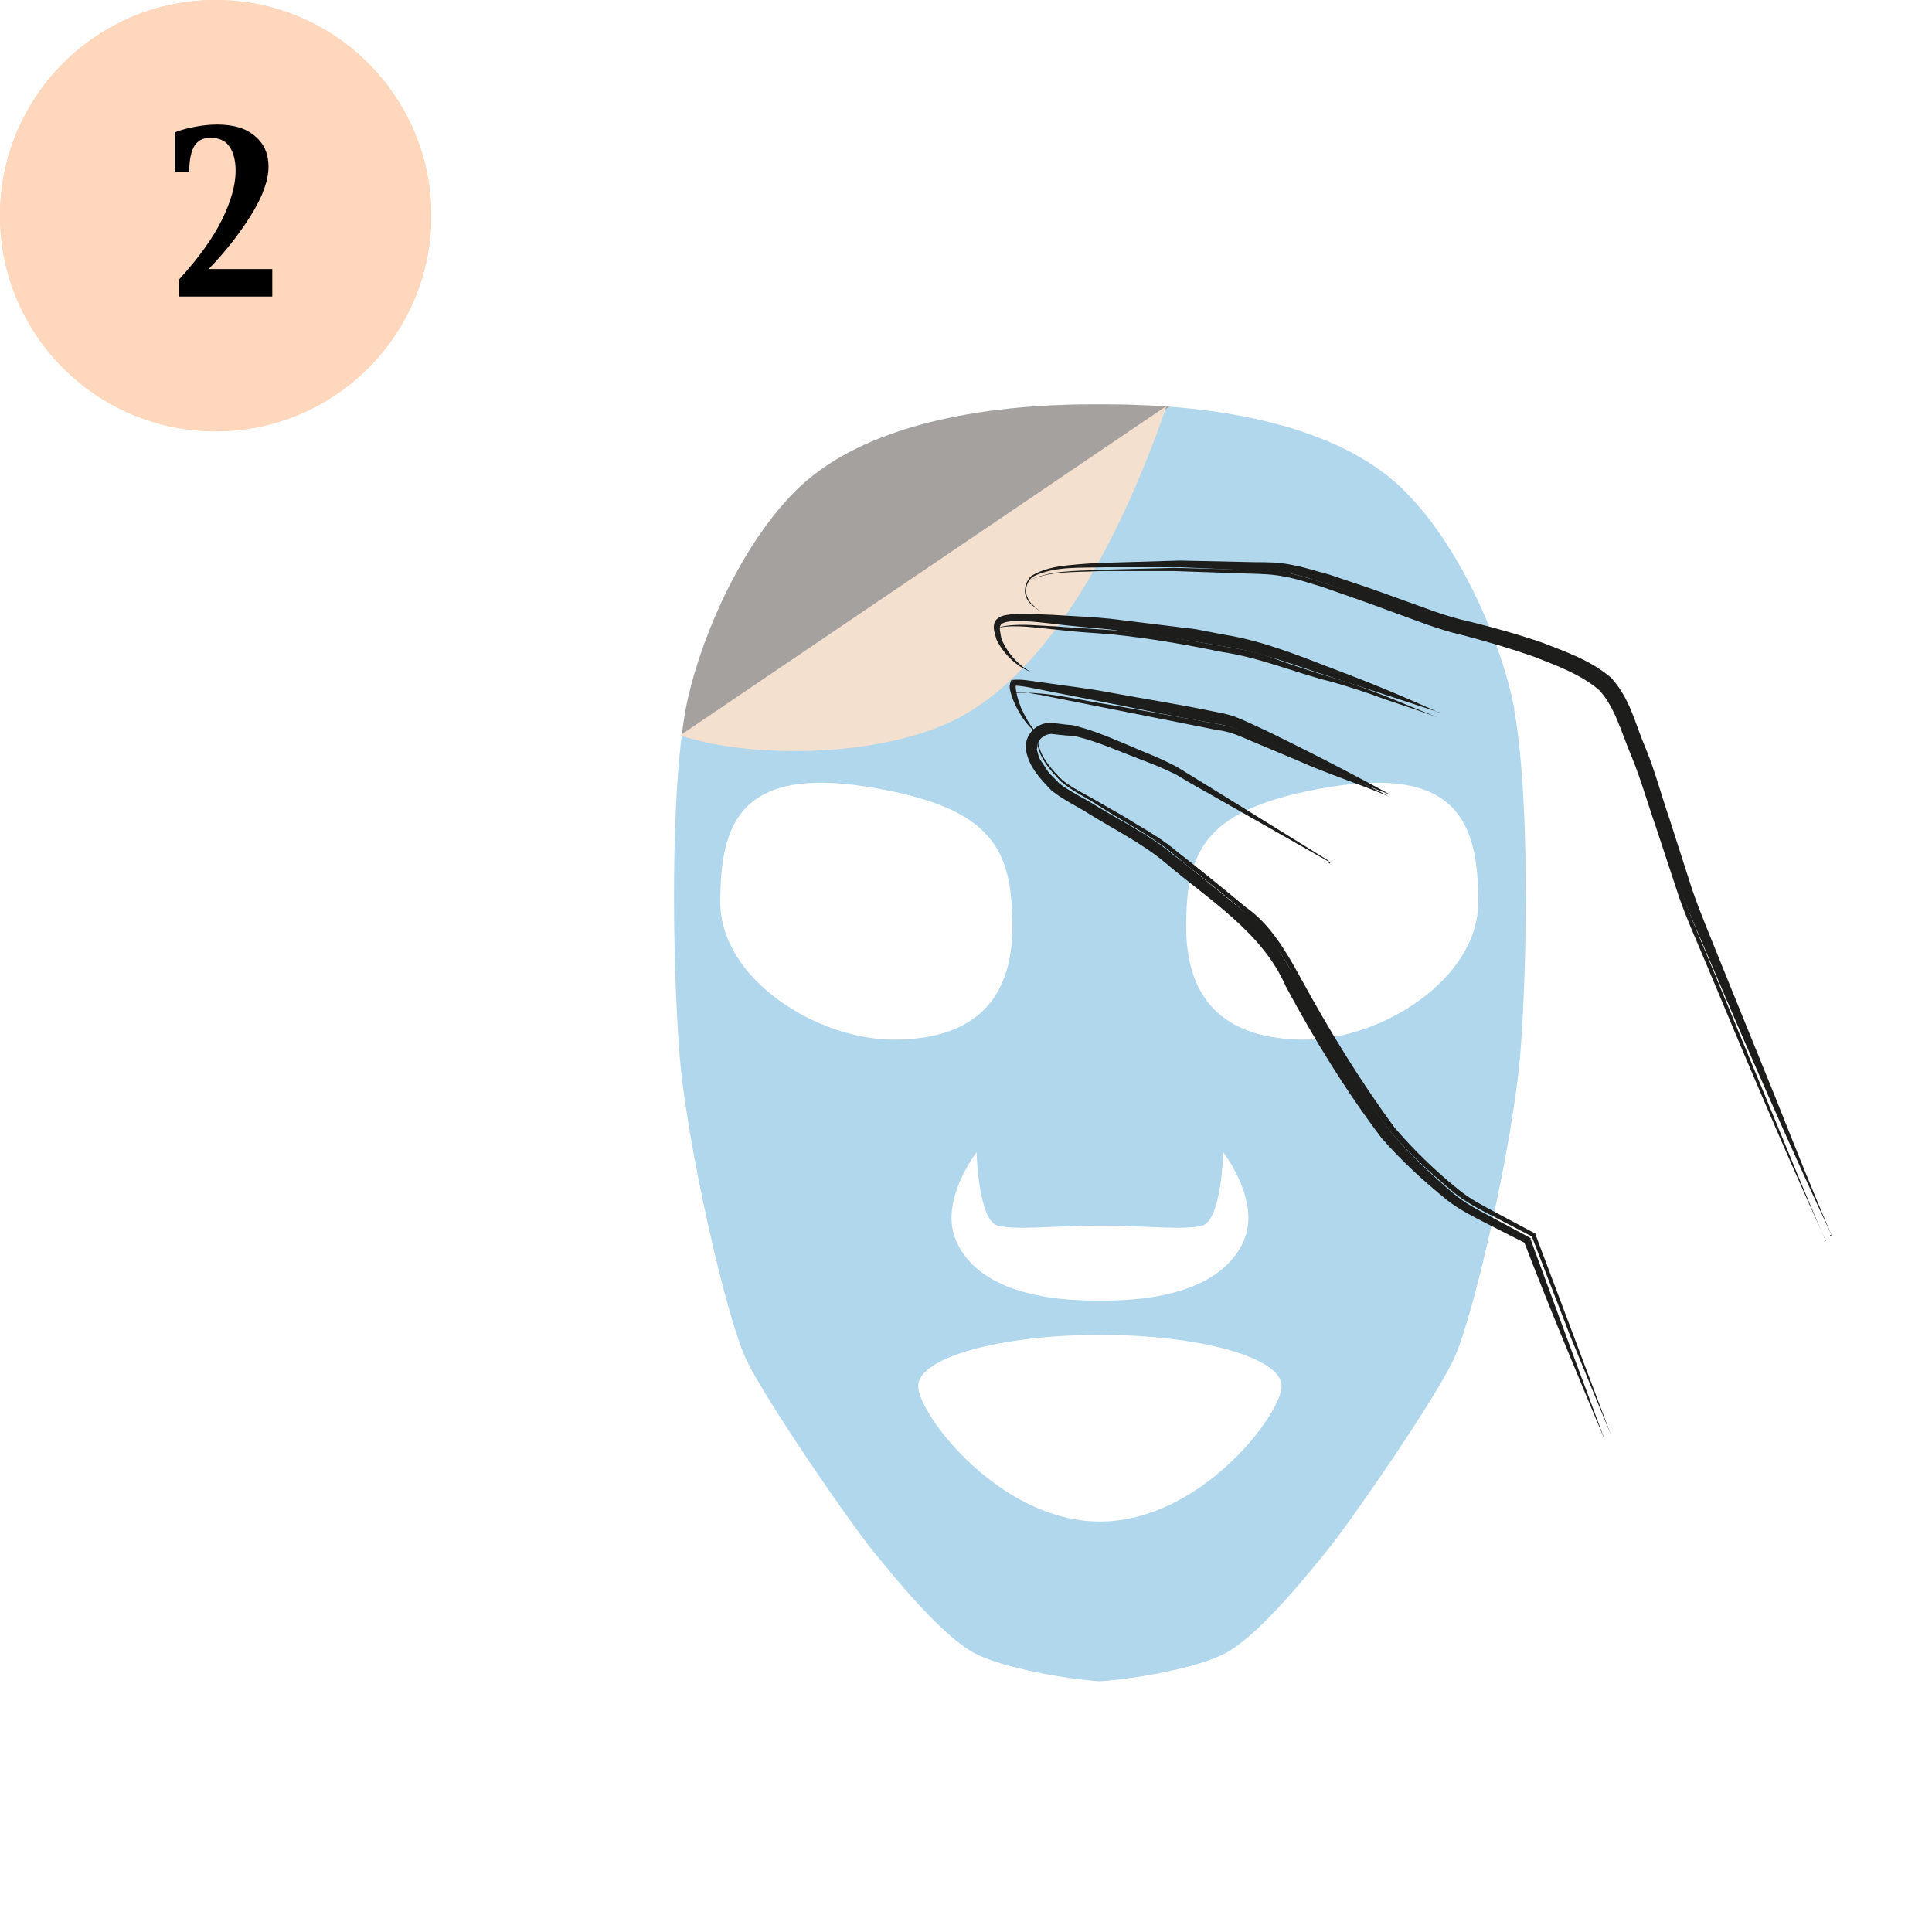<svg xmlns="http://www.w3.org/2000/svg" fill="none" viewBox="0 0 215 215" height="215" width="215">
<rect fill="white" height="215" width="215"></rect>
<circle fill="#FFD7BC" r="24" cy="24" cx="24"></circle>
<path fill="black" d="M25.65 15.13V30.04C25.65 30.76 25.71 31.31 25.83 31.69C25.95 32.05 26.2 32.32 26.58 32.5C26.96 32.68 27.56 32.78 28.38 32.8V34.09C26.54 33.95 25.04 33.88 23.88 33.88C22.76 33.88 21.28 33.95 19.44 34.09V32.8C20.24 32.78 20.83 32.68 21.21 32.5C21.59 32.32 21.84 32.05 21.96 31.69C22.08 31.31 22.14 30.76 22.14 30.04V18.64C22.14 18.42 22.07 18.24 21.93 18.1C21.79 17.96 21.59 17.91 21.33 17.95L19.44 18.19V16.93L25.02 14.86L25.65 15.13Z"></path>
<circle fill="#FFD7BC" r="24" cy="24" cx="24"></circle>
<path fill="black" d="M24.18 13.86C26 13.86 27.4 14.29 28.38 15.15C29.38 15.99 29.88 17.12 29.88 18.54C29.88 20.08 29.22 21.9 27.9 24C26.6 26.08 25.04 28.06 23.22 29.94H30.3V33H19.92V31.11C22.12 28.69 23.72 26.46 24.72 24.42C25.72 22.36 26.22 20.56 26.22 19.02C26.22 17.9 26 17.01 25.56 16.35C25.12 15.67 24.4 15.33 23.4 15.33C22.58 15.33 21.98 15.65 21.6 16.29C21.24 16.93 21.06 17.88 21.06 19.14H19.44V14.73C20.16 14.45 20.93 14.24 21.75 14.1C22.59 13.94 23.4 13.86 24.18 13.86Z"></path>
<g clip-path="url(#clip0_53_22)">
<path fill="#B0D7EC" d="M168.531 78.951C167.296 72.239 162.849 61.181 156.319 54.645C149.754 48.074 137.684 45 123.071 45H121.73C107.118 45 95.082 48.074 88.518 54.645C81.953 61.216 77.541 72.239 76.306 78.951C74.576 88.314 74.823 106.897 75.6 117.071C76.376 127.246 80.859 146.783 83.082 151.376C85.306 155.969 94.271 169.005 97.024 172.432C99.777 175.859 104.895 182.077 108.459 183.985C111.636 185.645 118.836 186.882 122.401 187.094C125.966 186.882 133.166 185.681 136.342 183.985C139.907 182.112 145.025 175.859 147.778 172.432C150.531 169.005 159.496 156.004 161.72 151.376C163.943 146.783 168.39 127.246 169.202 117.071C169.979 106.897 170.226 88.314 168.496 78.951M122.083 136.397H122.754C127.519 136.397 131.613 136.926 133.766 136.397C135.919 135.867 136.131 128.236 136.131 128.236C136.131 128.236 140.437 133.747 138.354 138.198C136.342 142.579 130.801 144.734 122.824 144.734H121.977C113.965 144.734 108.459 142.579 106.448 138.198C104.4 133.712 108.671 128.236 108.671 128.236C108.671 128.236 108.883 135.867 111.036 136.397C113.189 136.926 117.283 136.397 122.048 136.397M80.153 100.361C80.153 91.705 82.341 85.205 96.847 87.607C110.471 89.868 112.659 94.461 112.659 103.116C112.659 111.772 107.859 115.694 99.424 115.694C90.988 115.694 80.153 109.016 80.153 100.361ZM122.401 169.323C111.248 169.323 102.177 157.382 102.177 154.238C102.177 151.093 111.212 148.55 122.401 148.55C133.589 148.55 142.625 151.093 142.625 154.238C142.625 157.382 133.589 169.323 122.401 169.323ZM145.237 115.694C136.801 115.694 132.001 111.772 132.001 103.116C132.001 94.461 134.189 89.903 147.813 87.607C162.284 85.205 164.508 91.705 164.508 100.361C164.508 109.016 153.637 115.694 145.237 115.694Z"></path>
<path fill="white" d="M130.13 45.247C127.942 45.106 125.436 45 123.071 45H121.73C107.118 45 95.082 48.074 88.518 54.645C81.953 61.216 77.541 72.239 76.305 78.951C76.129 79.87 75.988 80.93 75.847 82.025C75.847 82.025 97.094 70.154 103.836 65.597C110.718 60.969 130.13 45.247 130.13 45.247Z"></path>
<path fill="#A5A19F" d="M130.13 45.247C127.942 45.106 125.436 45 123.071 45H121.73C107.118 45 95.082 48.074 88.518 54.645C81.953 61.216 77.541 72.239 76.305 78.951C76.129 79.87 75.988 80.93 75.847 82.025C75.847 82.025 97.094 70.154 103.836 65.597C110.718 60.969 130.13 45.247 130.13 45.247Z"></path>
<path fill="#F4E0CF" d="M129.813 45.177C129.108 47.297 128.296 49.487 127.378 51.713L126.849 52.984C121.096 66.798 113.613 76.973 105.178 80.612C96.742 84.216 85.13 84.074 78.6 82.626C77.683 82.414 76.695 82.166 75.671 81.848"></path>
<path fill="#1D1D1B" d="M147.955 96.122L148.026 95.98L134.225 88.137C133.061 87.501 131.931 86.83 130.802 86.159C129.637 85.594 128.402 85.064 127.166 84.604C124.696 83.686 122.26 82.555 119.79 81.955H119.719L119.26 81.884H119.296C118.378 81.849 117.707 81.743 116.966 81.672C116.331 81.707 115.766 82.096 115.519 82.626V82.697L115.448 82.803V83.05L115.378 83.439C115.519 83.827 115.554 84.18 115.731 84.498L116.366 85.452C116.719 86.124 117.39 86.618 117.884 87.183C119.013 88.067 120.672 88.844 122.013 89.692C124.837 91.423 127.837 92.871 130.449 95.026C133.096 97.076 135.637 99.16 138.214 101.28C140.967 103.188 142.802 106.367 144.355 109.264C147.426 115.023 150.849 120.746 154.732 125.94C156.85 128.377 159.25 130.709 161.72 132.793C162.956 133.853 164.367 134.595 165.85 135.372L170.191 137.704L170.332 137.775V137.916L174.462 149.151L178.627 160.35C175.556 153.002 172.45 145.618 169.591 138.163L169.803 138.375L165.356 136.114C163.909 135.372 162.356 134.595 161.014 133.535C158.403 131.416 155.967 129.19 153.744 126.646C149.685 121.276 146.261 115.659 143.084 109.759C140.473 103.753 134.578 100.185 129.602 95.945C127.096 93.861 124.131 92.377 121.307 90.646C119.896 89.727 118.484 89.126 117.001 87.961C115.801 86.689 114.531 85.417 114.178 83.509C114.107 83.191 114.178 82.979 114.178 82.732L114.248 82.379L114.425 81.919V81.99C114.813 81.072 115.801 80.471 116.754 80.436C117.601 80.471 118.484 80.647 119.19 80.683H119.26L119.931 80.824H119.86C122.507 81.531 124.872 82.661 127.343 83.686C128.578 84.18 129.778 84.71 130.978 85.346L134.367 87.431L147.885 95.804L147.814 95.945L147.955 96.122Z"></path>
<path fill="#1D1D1B" d="M115.731 81.601C115.554 81.989 115.519 82.413 115.554 82.802C115.907 84.427 117.107 85.699 118.237 86.829C119.507 87.819 121.06 88.525 122.472 89.373C123.919 90.186 125.331 90.998 126.743 91.881C128.19 92.729 129.602 93.612 130.872 94.672C133.484 96.722 136.061 98.806 138.602 100.926C141.355 102.833 143.12 105.872 144.708 108.769C147.849 114.527 151.308 120.215 155.191 125.479C157.308 127.952 159.708 130.284 162.25 132.333C163.52 133.393 164.967 134.135 166.414 134.912L170.791 137.244H170.862V137.35L179.297 159.749L174.744 148.691L170.438 137.527L170.544 137.633L166.132 135.336C164.685 134.594 163.167 133.817 161.861 132.757C159.285 130.637 156.849 128.376 154.661 125.868C150.638 120.569 147.214 114.881 144.108 109.016C141.496 102.869 135.531 99.265 130.555 95.026C128.013 92.906 125.013 91.457 122.26 89.656C120.884 88.737 119.366 88.066 118.06 86.971C116.931 85.769 115.731 84.498 115.448 82.802C115.413 82.378 115.448 81.954 115.66 81.601"></path>
<path fill="#1D1D1B" d="M115.131 81.389C114.319 80.718 113.719 79.835 113.225 78.916C112.978 78.457 112.766 77.963 112.59 77.468C112.448 76.938 112.201 76.443 112.519 75.737L113.119 76.055L113.084 76.126L112.801 76.337L112.66 75.666C113.79 75.56 114.601 75.772 115.554 75.878L118.307 76.267C120.143 76.514 121.978 76.761 123.778 77.115C127.414 77.786 131.049 78.351 134.649 79.093C135.496 79.27 136.484 79.411 137.437 79.764C138.355 80.118 139.167 80.506 140.014 80.895C141.708 81.672 143.332 82.52 144.99 83.333C148.308 84.993 151.52 86.689 154.767 88.455C151.308 87.148 147.92 85.7 144.567 84.216L139.52 81.99C138.673 81.602 137.826 81.213 137.014 80.93C136.237 80.648 135.355 80.542 134.437 80.365C130.802 79.764 127.202 78.987 123.602 78.281L118.202 77.221L115.519 76.691C114.637 76.514 113.648 76.302 112.943 76.302H112.872H112.801L112.66 75.631L112.519 75.772V75.878V75.737V75.666L113.154 75.984C112.943 76.231 113.048 76.832 113.154 77.291C113.26 77.786 113.437 78.245 113.613 78.74C114.037 79.658 114.496 80.577 115.201 81.354"></path>
<path fill="#1D1D1B" d="M112.836 77.115H112.907C116.507 76.903 120.107 77.927 123.672 78.457L134.401 80.365C135.284 80.541 136.166 80.647 137.084 80.93C137.966 81.213 138.813 81.601 139.625 81.99L144.602 84.18C147.884 85.735 151.343 86.865 154.555 88.632C151.202 87.219 147.743 86.123 144.425 84.64L139.378 82.52C138.531 82.166 137.719 81.778 136.872 81.531C136.06 81.283 135.107 81.213 134.26 81.001L123.566 78.881L118.236 77.821L115.554 77.291C114.671 77.185 113.754 76.867 112.871 77.115H112.801H112.836Z"></path>
<path fill="#1D1D1B" d="M160.237 79.305L148.166 75.348C144.107 74.076 140.19 72.451 136.025 71.921C131.86 71.108 127.695 70.684 123.53 70.049C121.448 69.837 119.26 69.695 117.177 69.413C116.118 69.307 115.095 69.165 114.036 69.13C113.083 69.13 111.777 69.024 111.354 69.554C111.142 69.872 111.354 70.472 111.424 71.002C111.601 71.532 111.883 72.027 112.201 72.486C112.871 73.44 113.718 74.253 114.742 74.783C113.648 74.394 112.66 73.617 111.883 72.698C111.495 72.239 111.177 71.744 110.895 71.179C110.754 70.578 110.436 69.978 110.683 69.236V69.201C111.107 68.529 111.812 68.459 112.342 68.388C112.907 68.317 113.436 68.317 113.965 68.317C115.06 68.317 116.118 68.388 117.177 68.423C119.295 68.565 121.377 68.635 123.495 68.847L129.848 69.625L133.025 70.013L136.166 70.614C140.437 71.285 144.425 72.91 148.378 74.429C152.331 75.913 156.284 77.538 160.131 79.305"></path>
<path fill="#1D1D1B" d="M111.142 69.801C113.189 69.306 115.342 69.624 117.389 69.695C119.471 69.872 121.554 69.978 123.636 70.119C127.836 70.508 131.966 71.179 136.095 71.921C138.142 72.239 140.295 72.627 142.237 73.44C144.213 74.147 146.19 74.782 148.202 75.383C152.26 76.549 156.072 78.28 159.955 79.835C157.978 79.093 156.002 78.457 154.025 77.785C152.049 77.043 150.072 76.408 148.06 75.842C143.966 74.818 140.154 73.157 135.989 72.557C131.895 71.709 127.766 71.002 123.601 70.578C121.554 70.437 119.436 70.296 117.354 70.048C115.271 69.872 113.189 69.483 111.106 69.836"></path>
<path fill="#1D1D1B" d="M203.65 137.456L203.791 137.386C199.097 127.352 194.65 117.177 190.308 106.967C189.25 104.424 188.05 101.915 187.132 99.23L184.52 91.316C183.602 88.702 182.861 86.017 181.802 83.509L180.285 79.693C179.72 78.457 179.155 77.149 178.308 76.372C176.402 74.747 173.684 73.722 171.178 72.769C168.602 71.85 165.955 71.108 163.272 70.402C160.555 69.801 157.943 68.67 155.366 67.752C152.755 66.763 150.143 65.879 147.566 64.961C146.26 64.572 144.954 64.078 143.648 63.83C142.342 63.548 140.966 63.512 139.589 63.477L131.295 63.124H123.001C120.283 63.23 117.354 62.947 114.918 64.184C114.318 64.678 114.001 65.561 114.283 66.339C114.424 66.727 114.636 67.081 114.954 67.328C115.271 67.611 115.554 67.893 115.907 68.141C115.554 67.928 115.271 67.646 114.918 67.399C114.565 67.151 114.318 66.798 114.177 66.409C113.859 65.632 114.177 64.643 114.777 64.078C116.012 63.336 117.424 63.053 118.801 62.912C120.177 62.77 121.589 62.664 122.966 62.629L131.295 62.382L139.625 62.559C141.001 62.559 142.413 62.559 143.825 62.876C145.237 63.124 146.543 63.583 147.919 63.936C150.566 64.82 153.213 65.703 155.79 66.657C158.402 67.575 160.943 68.635 163.661 69.2C166.343 69.872 169.025 70.614 171.673 71.532C174.284 72.557 176.932 73.44 179.296 75.418C181.449 77.821 181.943 80.506 183.073 83.12C184.167 85.734 184.838 88.384 185.755 91.034L188.297 98.948C189.179 101.527 190.273 104.07 191.297 106.649L197.544 122.053C199.591 127.211 201.638 132.369 203.826 137.456L203.685 137.527L203.65 137.456Z"></path>
<path fill="#1D1D1B" d="M203.05 138.163L203.192 138.092C198.568 127.988 194.262 117.778 189.991 107.532C188.932 104.989 187.768 102.445 186.85 99.831L184.238 91.917C183.321 89.303 182.579 86.618 181.52 84.074C180.462 81.601 179.72 78.668 177.956 76.796C175.944 75.065 173.261 74.076 170.72 73.087C168.108 72.168 165.461 71.391 162.779 70.684C160.061 70.084 157.485 68.988 154.873 68.07C152.261 67.081 149.649 66.197 147.037 65.279C145.731 64.89 144.39 64.431 143.049 64.184C141.708 63.901 140.331 63.866 138.955 63.83L130.66 63.548H122.366C119.648 63.724 116.719 63.442 114.213 64.749C116.684 63.406 119.613 63.583 122.331 63.406L130.66 63.194L138.99 63.406C140.366 63.442 141.778 63.406 143.155 63.724C144.531 63.972 145.837 64.431 147.178 64.82C149.79 65.703 152.437 66.586 155.049 67.54C157.661 68.458 160.238 69.518 162.92 70.119C165.602 70.79 168.285 71.532 170.897 72.451C173.509 73.44 176.156 74.394 178.379 76.266C180.391 78.492 180.956 81.283 182.085 83.827C183.144 86.406 183.85 89.091 184.768 91.705L187.309 99.619C188.191 102.233 189.321 104.777 190.38 107.32L196.733 122.689C198.85 127.811 200.933 132.969 203.156 138.057L203.015 138.127L203.05 138.163Z"></path>
</g>
<defs>
<clipPath id="clip0_53_22">
<rect transform="translate(75 45)" fill="white" height="142.094" width="128.791"></rect>
</clipPath>
</defs>
</svg>
